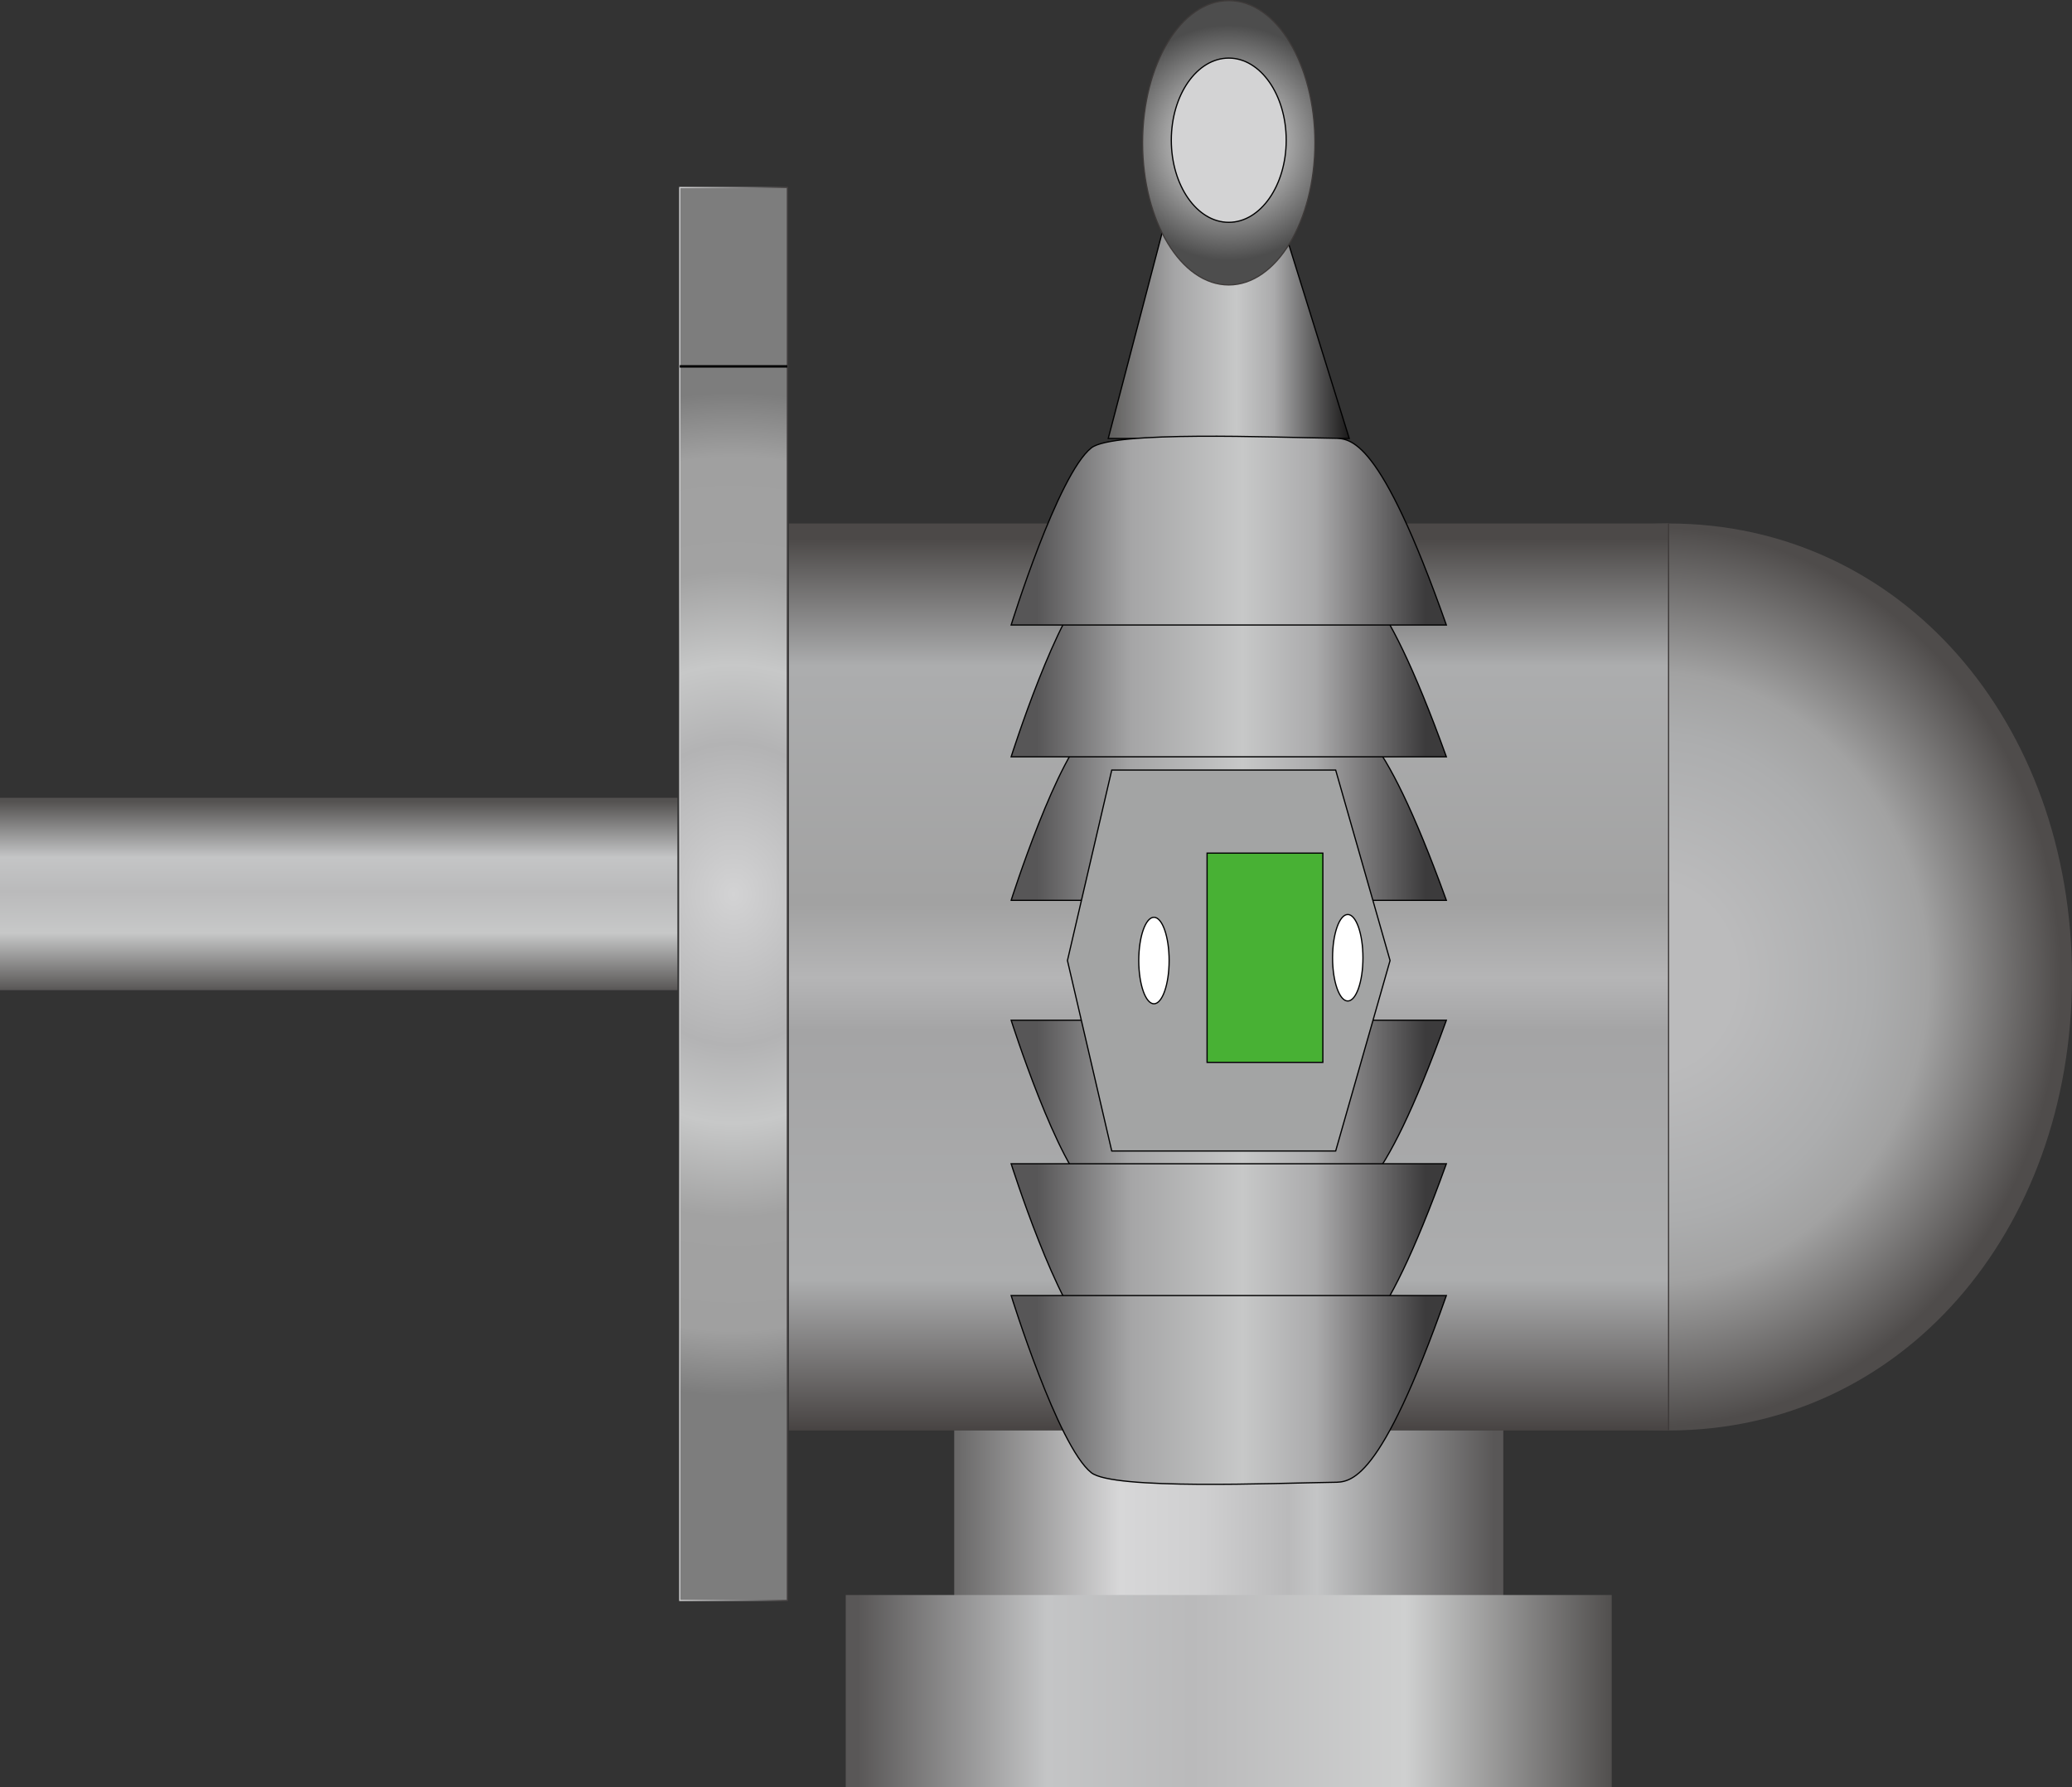 <?xml version="1.0" encoding="UTF-8" standalone="no"?>
<!-- Generator: Adobe Illustrator 16.0.0, SVG Export Plug-In . SVG Version: 6.00 Build 0)  -->

<svg
   xmlns:dc="http://purl.org/dc/elements/1.1/"
   xmlns:cc="http://creativecommons.org/ns#"
   xmlns:rdf="http://www.w3.org/1999/02/22-rdf-syntax-ns#"
   xmlns:svg="http://www.w3.org/2000/svg"
   xmlns="http://www.w3.org/2000/svg"
   xmlns:sodipodi="http://sodipodi.sourceforge.net/DTD/sodipodi-0.dtd"
   xmlns:inkscape="http://www.inkscape.org/namespaces/inkscape"
   version="1.1"
   id="图层_1"
   inkscape:version="0.48.3.1 r9886"
   sodipodi:docname="0101.svg"
   x="0px"
   y="0px"
   width="423.195px"
   height="365.035px"
   viewBox="0 0 423.195 365.035"
   enable-background="new 0 0 423.195 365.035"
   xml:space="preserve"><rect x="0" y="0" width="423.195" height="365.035" fill="#333333" stroke="none"/><defs
   id="defs211" />
<sodipodi:namedview
   id="namedview221"
   fit-margin-bottom="0"
   fit-margin-right="0"
   inkscape:window-height="848"
   inkscape:pageopacity="0"
   inkscape:pageshadow="2"
   inkscape:window-width="1440"
   inkscape:window-x="-8"
   inkscape:window-y="-8"
   inkscape:current-layer="图层_1"
   fit-margin-top="0"
   inkscape:zoom="2.2425732"
   showgrid="false"
   borderopacity="1"
   bordercolor="#666666"
   objecttolerance="10"
   pagecolor="#ffffff"
   inkscape:cy="202.11664"
   guidetolerance="10"
   inkscape:cx="252.54313"
   gridtolerance="10"
   fit-margin-left="0"
   inkscape:window-maximized="1">
	</sodipodi:namedview>
<linearGradient
   id="path8_1_"
   gradientUnits="userSpaceOnUse"
   x1="206.425"
   y1="-317.2"
   x2="206.425"
   y2="-317.2"
   gradientTransform="matrix(1 0 0 -1 -74.607 -317.072)">
	<stop
   offset="0"
   style="stop-color:#5B5959"
   id="stop5" />
	<stop
   offset="1"
   style="stop-color:#999999"
   id="stop7" />
</linearGradient>
<path
   id="path8"
   inkscape:connector-curvature="0"
   fill="url(#path8_1_)"
   stroke="#595757"
   stroke-width="0.25"
   stroke-miterlimit="10"
   d="  M131.818,0.128" />
<linearGradient
   id="rect21_1_"
   gradientUnits="userSpaceOnUse"
   x1="-688.423"
   y1="680.004"
   x2="-662.542"
   y2="680.004"
   gradientTransform="matrix(-3.107769e-008 -1.518 0.711 -6.634431e-008 -414.304 -842.666)">
	<stop
   offset="0"
   style="stop-color:#575554"
   id="stop11" />
	<stop
   offset="0.301"
   style="stop-color:#C7C8C8"
   id="stop13" />
	<stop
   offset="0.516"
   style="stop-color:#BABABB"
   id="stop15" />
	<stop
   offset="0.694"
   style="stop-color:#C4C5C6"
   id="stop17" />
	<stop
   offset="0.984"
   style="stop-color:#545251"
   id="stop19" />
</linearGradient>
<rect
   id="rect21"
   x="0"
   y="162.94"
   fill="url(#rect21_1_)"
   width="138.357"
   height="39.283" />
<radialGradient
   id="rect43_1_"
   cx="-54.175"
   cy="-84.996"
   r="28.043"
   gradientTransform="matrix(3.101 0 0 -3.653 317.81 -127.888)"
   gradientUnits="userSpaceOnUse">
	<stop
   offset="0"
   style="stop-color:#D3D3D4"
   id="stop23" />
	<stop
   offset="0.301"
   style="stop-color:#B3B3B4"
   id="stop25" />
	<stop
   offset="0.457"
   style="stop-color:#C7C8C8"
   id="stop27" />
	<stop
   offset="0.645"
   style="stop-color:#A2A2A2"
   id="stop29" />
	<stop
   offset="0.871"
   style="stop-color:#A0A0A0"
   id="stop31" />
	<stop
   offset="1"
   style="stop-color:#7D7D7D"
   id="stop33" />
</radialGradient>
<linearGradient
   id="rect43_2_"
   gradientUnits="userSpaceOnUse"
   x1="213.32"
   y1="-499.652"
   x2="235.539"
   y2="-499.652"
   gradientTransform="matrix(1 0 0 -1 -74.607 -317.072)">
	<stop
   offset="0"
   style="stop-color:#D3D3D4"
   id="stop36" />
	<stop
   offset="0.72"
   style="stop-color:#737273"
   id="stop38" />
	<stop
   offset="1"
   style="stop-color:#484444"
   id="stop40" />
</linearGradient>
<rect
   id="rect43"
   x="138.838"
   y="38.298"
   fill="url(#rect43_1_)"
   stroke="url(#rect43_2_)"
   stroke-width="0.25"
   stroke-miterlimit="10"
   width="21.969"
   height="288.563" />
<line
   id="line45"
   fill="none"
   stroke="#000000"
   stroke-width="0.5"
   stroke-miterlimit="10"
   x1="138.838"
   y1="74.826"
   x2="160.804"
   y2="74.826" />
<radialGradient
   id="path56_1_"
   cx="290.535"
   cy="-352.396"
   r="67.309"
   gradientTransform="matrix(1.268 0 0 -1.388 -31.463 -289.595)"
   gradientUnits="userSpaceOnUse">
	<stop
   offset="0.204"
   style="stop-color:#BBBBBC"
   id="stop45" />
	<stop
   offset="0.532"
   style="stop-color:#ACADAE"
   id="stop47" />
	<stop
   offset="0.667"
   style="stop-color:#A2A2A2"
   id="stop49" />
	<stop
   offset="0.984"
   style="stop-color:#4F4C4B"
   id="stop51" />
</radialGradient>
<path
   id="path56"
   inkscape:connector-curvature="0"
   fill="url(#path56_1_)"
   d="M423.195,199.533  c0,52.037-34.841,92.615-82.396,92.615c-47.563,0-89.832-40.578-89.832-92.615c0-52.04,42.271-92.618,89.832-92.618  C388.354,106.915,423.195,147.493,423.195,199.533z" />
<linearGradient
   id="rect73_1_"
   gradientUnits="userSpaceOnUse"
   x1="-747.671"
   y1="935.684"
   x2="-625.63"
   y2="935.684"
   gradientTransform="matrix(-3.107769e-008 -1.518 0.711 -6.634431e-008 -414.304 -842.666)">
	<stop
   offset="0"
   style="stop-color:#474342"
   id="stop55" />
	<stop
   offset="0.167"
   style="stop-color:#ACADAE"
   id="stop57" />
	<stop
   offset="0.441"
   style="stop-color:#A4A4A5"
   id="stop59" />
	<stop
   offset="0.5"
   style="stop-color:#B5B5B6"
   id="stop61" />
	<stop
   offset="0.581"
   style="stop-color:#A2A2A2"
   id="stop63" />
	<stop
   offset="0.844"
   style="stop-color:#ACADAE"
   id="stop65" />
	<stop
   offset="0.984"
   style="stop-color:#4C4948"
   id="stop67" />
</linearGradient>
<rect
   id="rect73"
   x="161.137"
   y="106.915"
   fill="url(#rect73_1_)"
   width="179.659"
   height="185.233" />
<linearGradient
   id="rect88_1_"
   gradientUnits="userSpaceOnUse"
   x1="269.5"
   y1="-626.094"
   x2="381.646"
   y2="-626.094"
   gradientTransform="matrix(1 0 0 -1 -74.607 -317.072)">
	<stop
   offset="0"
   style="stop-color:#686767"
   id="stop71" />
	<stop
   offset="0.301"
   style="stop-color:#D7D7D8"
   id="stop73" />
	<stop
   offset="0.457"
   style="stop-color:#CFCFD0"
   id="stop75" />
	<stop
   offset="0.608"
   style="stop-color:#BABABB"
   id="stop77" />
	<stop
   offset="0.661"
   style="stop-color:#C4C5C6"
   id="stop79" />
	<stop
   offset="0.984"
   style="stop-color:#595757"
   id="stop81" />
</linearGradient>
<rect
   id="rect88"
   x="194.893"
   y="292.148"
   fill="url(#rect88_1_)"
   width="112.146"
   height="33.746" />
<linearGradient
   id="rect101_1_"
   gradientUnits="userSpaceOnUse"
   x1="-782.75"
   y1="1045.703"
   x2="-782.75"
   y2="825.662"
   gradientTransform="matrix(-3.107769e-008 -1.518 0.711 -6.634431e-008 -414.304 -842.666)">
	<stop
   offset="0"
   style="stop-color:#514F4E"
   id="stop85" />
	<stop
   offset="0.269"
   style="stop-color:#CFD0D0"
   id="stop87" />
	<stop
   offset="0.548"
   style="stop-color:#BABABB"
   id="stop89" />
	<stop
   offset="0.737"
   style="stop-color:#C4C5C6"
   id="stop91" />
	<stop
   offset="0.984"
   style="stop-color:#595757"
   id="stop93" />
</linearGradient>
<rect
   id="rect101"
   x="172.742"
   y="325.753"
   fill="url(#rect101_1_)"
   width="156.449"
   height="39.281" />
<line
   id="line103"
   fill="none"
   stroke="#3E3A39"
   stroke-width="0.25"
   stroke-miterlimit="10"
   x1="340.799"
   y1="292.1"
   x2="340.799"
   y2="106.915" />
<linearGradient
   id="polygon116_1_"
   gradientUnits="userSpaceOnUse"
   x1="300.961"
   y1="-385.16"
   x2="350.187"
   y2="-385.16"
   gradientTransform="matrix(1 0 0 -1 -74.607 -317.072)">
	<stop
   offset="0"
   style="stop-color:#5E5D5C"
   id="stop98" />
	<stop
   offset="0.274"
   style="stop-color:#A5A5A6"
   id="stop100" />
	<stop
   offset="0.532"
   style="stop-color:#C7C8C8"
   id="stop102" />
	<stop
   offset="0.688"
   style="stop-color:#ABABAC"
   id="stop104" />
	<stop
   offset="1"
   style="stop-color:#191818"
   id="stop106" />
</linearGradient>
<polygon
   id="polygon116"
   fill="url(#polygon116_1_)"
   stroke="#000000"
   stroke-width="0.25"
   stroke-miterlimit="10"
   points="  262.206,46.627 237.594,46.627 226.353,89.548 275.58,89.548 " />
<radialGradient
   id="ellipse118_1_"
   cx="242.586"
   cy="481.929"
   r="24.009"
   gradientTransform="matrix(1 0 0 1 8.38 -452.769)"
   gradientUnits="userSpaceOnUse">
	<stop
   offset="0"
   style="stop-color:#FFFFFF"
   id="stop110" />
	<stop
   offset="1"
   style="stop-color:#4D4D4D"
   id="stop112" />
</radialGradient>
<ellipse
   id="ellipse118"
   sodipodi:ry="29.034"
   sodipodi:rx="17.604"
   sodipodi:cx="333.93301"
   sodipodi:cy="209.59"
   fill="url(#ellipse118_1_)"
   stroke="#3E3A39"
   stroke-width="0.25"
   stroke-miterlimit="10"
   cx="250.966"
   cy="29.159"
   rx="17.604"
   ry="29.034">
</ellipse>
<path
   id="path120"
   inkscape:connector-curvature="0"
   fill="#D3D3D4"
   stroke="#000000"
   stroke-width="0.25"
   stroke-miterlimit="10"
   d="  M262.701,28.636c0,9.259-5.252,16.771-11.734,16.771c-6.479,0-11.733-7.512-11.733-16.771c0-9.269,5.255-16.771,11.733-16.771  C257.449,11.863,262.701,19.367,262.701,28.636z" />
<linearGradient
   id="path135_1_"
   gradientUnits="userSpaceOnUse"
   x1="281.131"
   y1="-482.133"
   x2="370.017"
   y2="-482.133"
   gradientTransform="matrix(1 0 0 -1 -74.607 -317.072)">
	<stop
   offset="0.059"
   style="stop-color:#575657"
   id="stop117" />
	<stop
   offset="0.274"
   style="stop-color:#A5A5A6"
   id="stop119" />
	<stop
   offset="0.532"
   style="stop-color:#C7C8C8"
   id="stop121" />
	<stop
   offset="0.699"
   style="stop-color:#ABABAC"
   id="stop123" />
	<stop
   offset="0.78"
   style="stop-color:#888788"
   id="stop125" />
	<stop
   offset="0.952"
   style="stop-color:#3C3B3C"
   id="stop127" />
</linearGradient>
<path
   id="path135"
   inkscape:connector-curvature="0"
   fill="url(#path135_1_)"
   stroke="#000000"
   stroke-width="0.25"
   stroke-miterlimit="10"
   d="  M206.523,183.875c0,0,9.541-30.009,16.369-35.304c4.465-3.456,37.297-2.083,49.459-1.923c3.464,0.048,9.432-0.405,23.059,37.229  h-88.887V183.875L206.523,183.875z" />
<linearGradient
   id="path148_1_"
   gradientUnits="userSpaceOnUse"
   x1="281.131"
   y1="-452.754"
   x2="370.017"
   y2="-452.754"
   gradientTransform="matrix(1 0 0 -1 -74.607 -317.072)">
	<stop
   offset="0.059"
   style="stop-color:#575657"
   id="stop131" />
	<stop
   offset="0.274"
   style="stop-color:#A5A5A6"
   id="stop133" />
	<stop
   offset="0.532"
   style="stop-color:#C7C8C8"
   id="stop135" />
	<stop
   offset="0.699"
   style="stop-color:#ABABAC"
   id="stop137" />
	<stop
   offset="0.78"
   style="stop-color:#888788"
   id="stop139" />
	<stop
   offset="0.952"
   style="stop-color:#3C3B3C"
   id="stop141" />
</linearGradient>
<path
   id="path148"
   inkscape:connector-curvature="0"
   fill="url(#path148_1_)"
   stroke="#000000"
   stroke-width="0.25"
   stroke-miterlimit="10"
   d="  M206.523,154.56c0,0,9.541-30.114,16.369-35.421c4.465-3.47,37.297-2.093,49.459-1.93c3.464,0.047,9.432-0.401,23.059,37.352  L206.523,154.56L206.523,154.56z" />
<linearGradient
   id="path161_1_"
   gradientUnits="userSpaceOnUse"
   x1="281.131"
   y1="-425.442"
   x2="370.017"
   y2="-425.442"
   gradientTransform="matrix(1 0 0 -1 -74.607 -317.072)">
	<stop
   offset="0.059"
   style="stop-color:#575657"
   id="stop145" />
	<stop
   offset="0.274"
   style="stop-color:#A5A5A6"
   id="stop147" />
	<stop
   offset="0.532"
   style="stop-color:#C7C8C8"
   id="stop149" />
	<stop
   offset="0.699"
   style="stop-color:#ABABAC"
   id="stop151" />
	<stop
   offset="0.78"
   style="stop-color:#888788"
   id="stop153" />
	<stop
   offset="0.952"
   style="stop-color:#3C3B3C"
   id="stop155" />
</linearGradient>
<path
   id="path161"
   inkscape:connector-curvature="0"
   fill="url(#path161_1_)"
   stroke="#000000"
   stroke-width="0.25"
   stroke-miterlimit="10"
   d="  M206.523,127.65c0,0,9.538-30.751,16.369-36.177c4.461-3.543,37.301-2.132,49.459-1.97c3.464,0.047,9.435-0.412,23.059,38.146  L206.523,127.65L206.523,127.65z" />
<g
   id="g163">
	
		<linearGradient
   id="path176_1_"
   gradientUnits="userSpaceOnUse"
   x1="281.131"
   y1="1115.201"
   x2="370.017"
   y2="1115.201"
   gradientTransform="matrix(1 0 0 1 -74.607 -888.019)">
		<stop
   offset="0.059"
   style="stop-color:#575657"
   id="stop160" />
		<stop
   offset="0.274"
   style="stop-color:#A5A5A6"
   id="stop162" />
		<stop
   offset="0.532"
   style="stop-color:#C7C8C8"
   id="stop164" />
		<stop
   offset="0.699"
   style="stop-color:#ABABAC"
   id="stop166" />
		<stop
   offset="0.78"
   style="stop-color:#888788"
   id="stop168" />
		<stop
   offset="0.952"
   style="stop-color:#3C3B3C"
   id="stop170" />
	</linearGradient>
	
		<path
   id="path176"
   inkscape:connector-curvature="0"
   fill="url(#path176_1_)"
   stroke="#000000"
   stroke-width="0.25"
   stroke-miterlimit="10"
   d="   M206.523,208.367c0,0,9.541,30.004,16.369,35.301c4.465,3.459,37.297,2.086,49.459,1.926c3.464-0.047,9.432,0.406,23.059-37.227   H206.523z" />
	
		<linearGradient
   id="path189_1_"
   gradientUnits="userSpaceOnUse"
   x1="281.131"
   y1="1144.578"
   x2="370.017"
   y2="1144.578"
   gradientTransform="matrix(1 0 0 1 -74.607 -888.019)">
		<stop
   offset="0.059"
   style="stop-color:#575657"
   id="stop174" />
		<stop
   offset="0.274"
   style="stop-color:#A5A5A6"
   id="stop176" />
		<stop
   offset="0.532"
   style="stop-color:#C7C8C8"
   id="stop178" />
		<stop
   offset="0.699"
   style="stop-color:#ABABAC"
   id="stop180" />
		<stop
   offset="0.78"
   style="stop-color:#888788"
   id="stop182" />
		<stop
   offset="0.952"
   style="stop-color:#3C3B3C"
   id="stop184" />
	</linearGradient>
	
		<path
   id="path189"
   inkscape:connector-curvature="0"
   fill="url(#path189_1_)"
   stroke="#000000"
   stroke-width="0.25"
   stroke-miterlimit="10"
   d="   M206.523,237.68c0,0,9.541,30.11,16.369,35.422c4.465,3.473,37.297,2.094,49.459,1.93c3.464-0.047,9.432,0.402,23.059-37.352   H206.523z" />
	
		<linearGradient
   id="path202_1_"
   gradientUnits="userSpaceOnUse"
   x1="281.131"
   y1="1171.89"
   x2="370.017"
   y2="1171.89"
   gradientTransform="matrix(1 0 0 1 -74.607 -888.019)">
		<stop
   offset="0.059"
   style="stop-color:#575657"
   id="stop188" />
		<stop
   offset="0.274"
   style="stop-color:#A5A5A6"
   id="stop190" />
		<stop
   offset="0.532"
   style="stop-color:#C7C8C8"
   id="stop192" />
		<stop
   offset="0.699"
   style="stop-color:#ABABAC"
   id="stop194" />
		<stop
   offset="0.78"
   style="stop-color:#888788"
   id="stop196" />
		<stop
   offset="0.952"
   style="stop-color:#3C3B3C"
   id="stop198" />
	</linearGradient>
	
		<path
   id="path202"
   inkscape:connector-curvature="0"
   fill="url(#path202_1_)"
   stroke="#000000"
   stroke-width="0.25"
   stroke-miterlimit="10"
   d="   M206.523,264.589c0,0,9.538,30.752,16.369,36.179c4.461,3.543,37.301,2.133,49.459,1.967c3.464-0.045,9.435,0.416,23.059-38.146   H206.523z" />
</g>
<polygon
   id="polygon206"
   fill="#A3A4A4"
   stroke="#000000"
   stroke-width="0.25"
   stroke-miterlimit="10"
   points="227.068,157.271   272.804,157.271 283.912,196.173 272.804,235.074 227.068,235.074 218.02,196.173 " />
<g
   id="light"
   inkscape:label="#g3190"><rect
     height="42.737"
     width="23.646"
     stroke-miterlimit="10"
     stroke-width="0.25"
     stroke="#000000"
     fill="#48B134"
     y="174.236"
     x="246.539"
     id="rect208" /></g>
<ellipse
   id="ellipse210"
   sodipodi:ry="8.8319998"
   sodipodi:rx="3.0999999"
   sodipodi:cx="318.65399"
   sodipodi:cy="376.60501"
   fill="#FFFFFF"
   stroke="#000000"
   stroke-width="0.25"
   stroke-miterlimit="10"
   cx="235.687"
   cy="196.173"
   rx="3.1"
   ry="8.832">
</ellipse>
<path
   id="path212"
   inkscape:connector-curvature="0"
   fill="#FFFFFF"
   stroke="#000000"
   stroke-width="0.25"
   stroke-miterlimit="10"
   d="  M278.374,195.604c0,4.879-1.387,8.832-3.099,8.832c-1.714,0-3.104-3.953-3.104-8.832c0-4.873,1.392-8.834,3.104-8.834  C276.987,186.77,278.374,190.73,278.374,195.604z" />
<linearGradient
   id="path219_1_"
   gradientUnits="userSpaceOnUse"
   x1="465.619"
   y1="-517.965"
   x2="465.619"
   y2="-517.965"
   gradientTransform="matrix(1 0 0 -1 -74.607 -317.072)">
	<stop
   offset="0"
   style="stop-color:#5B5959"
   id="stop206" />
	<stop
   offset="1"
   style="stop-color:#999999"
   id="stop208" />
</linearGradient>
<path
   id="path219"
   inkscape:connector-curvature="0"
   fill="url(#path219_1_)"
   stroke="#595757"
   stroke-width="0.25"
   stroke-miterlimit="10"
   d="  M391.011,200.893" />
</svg>